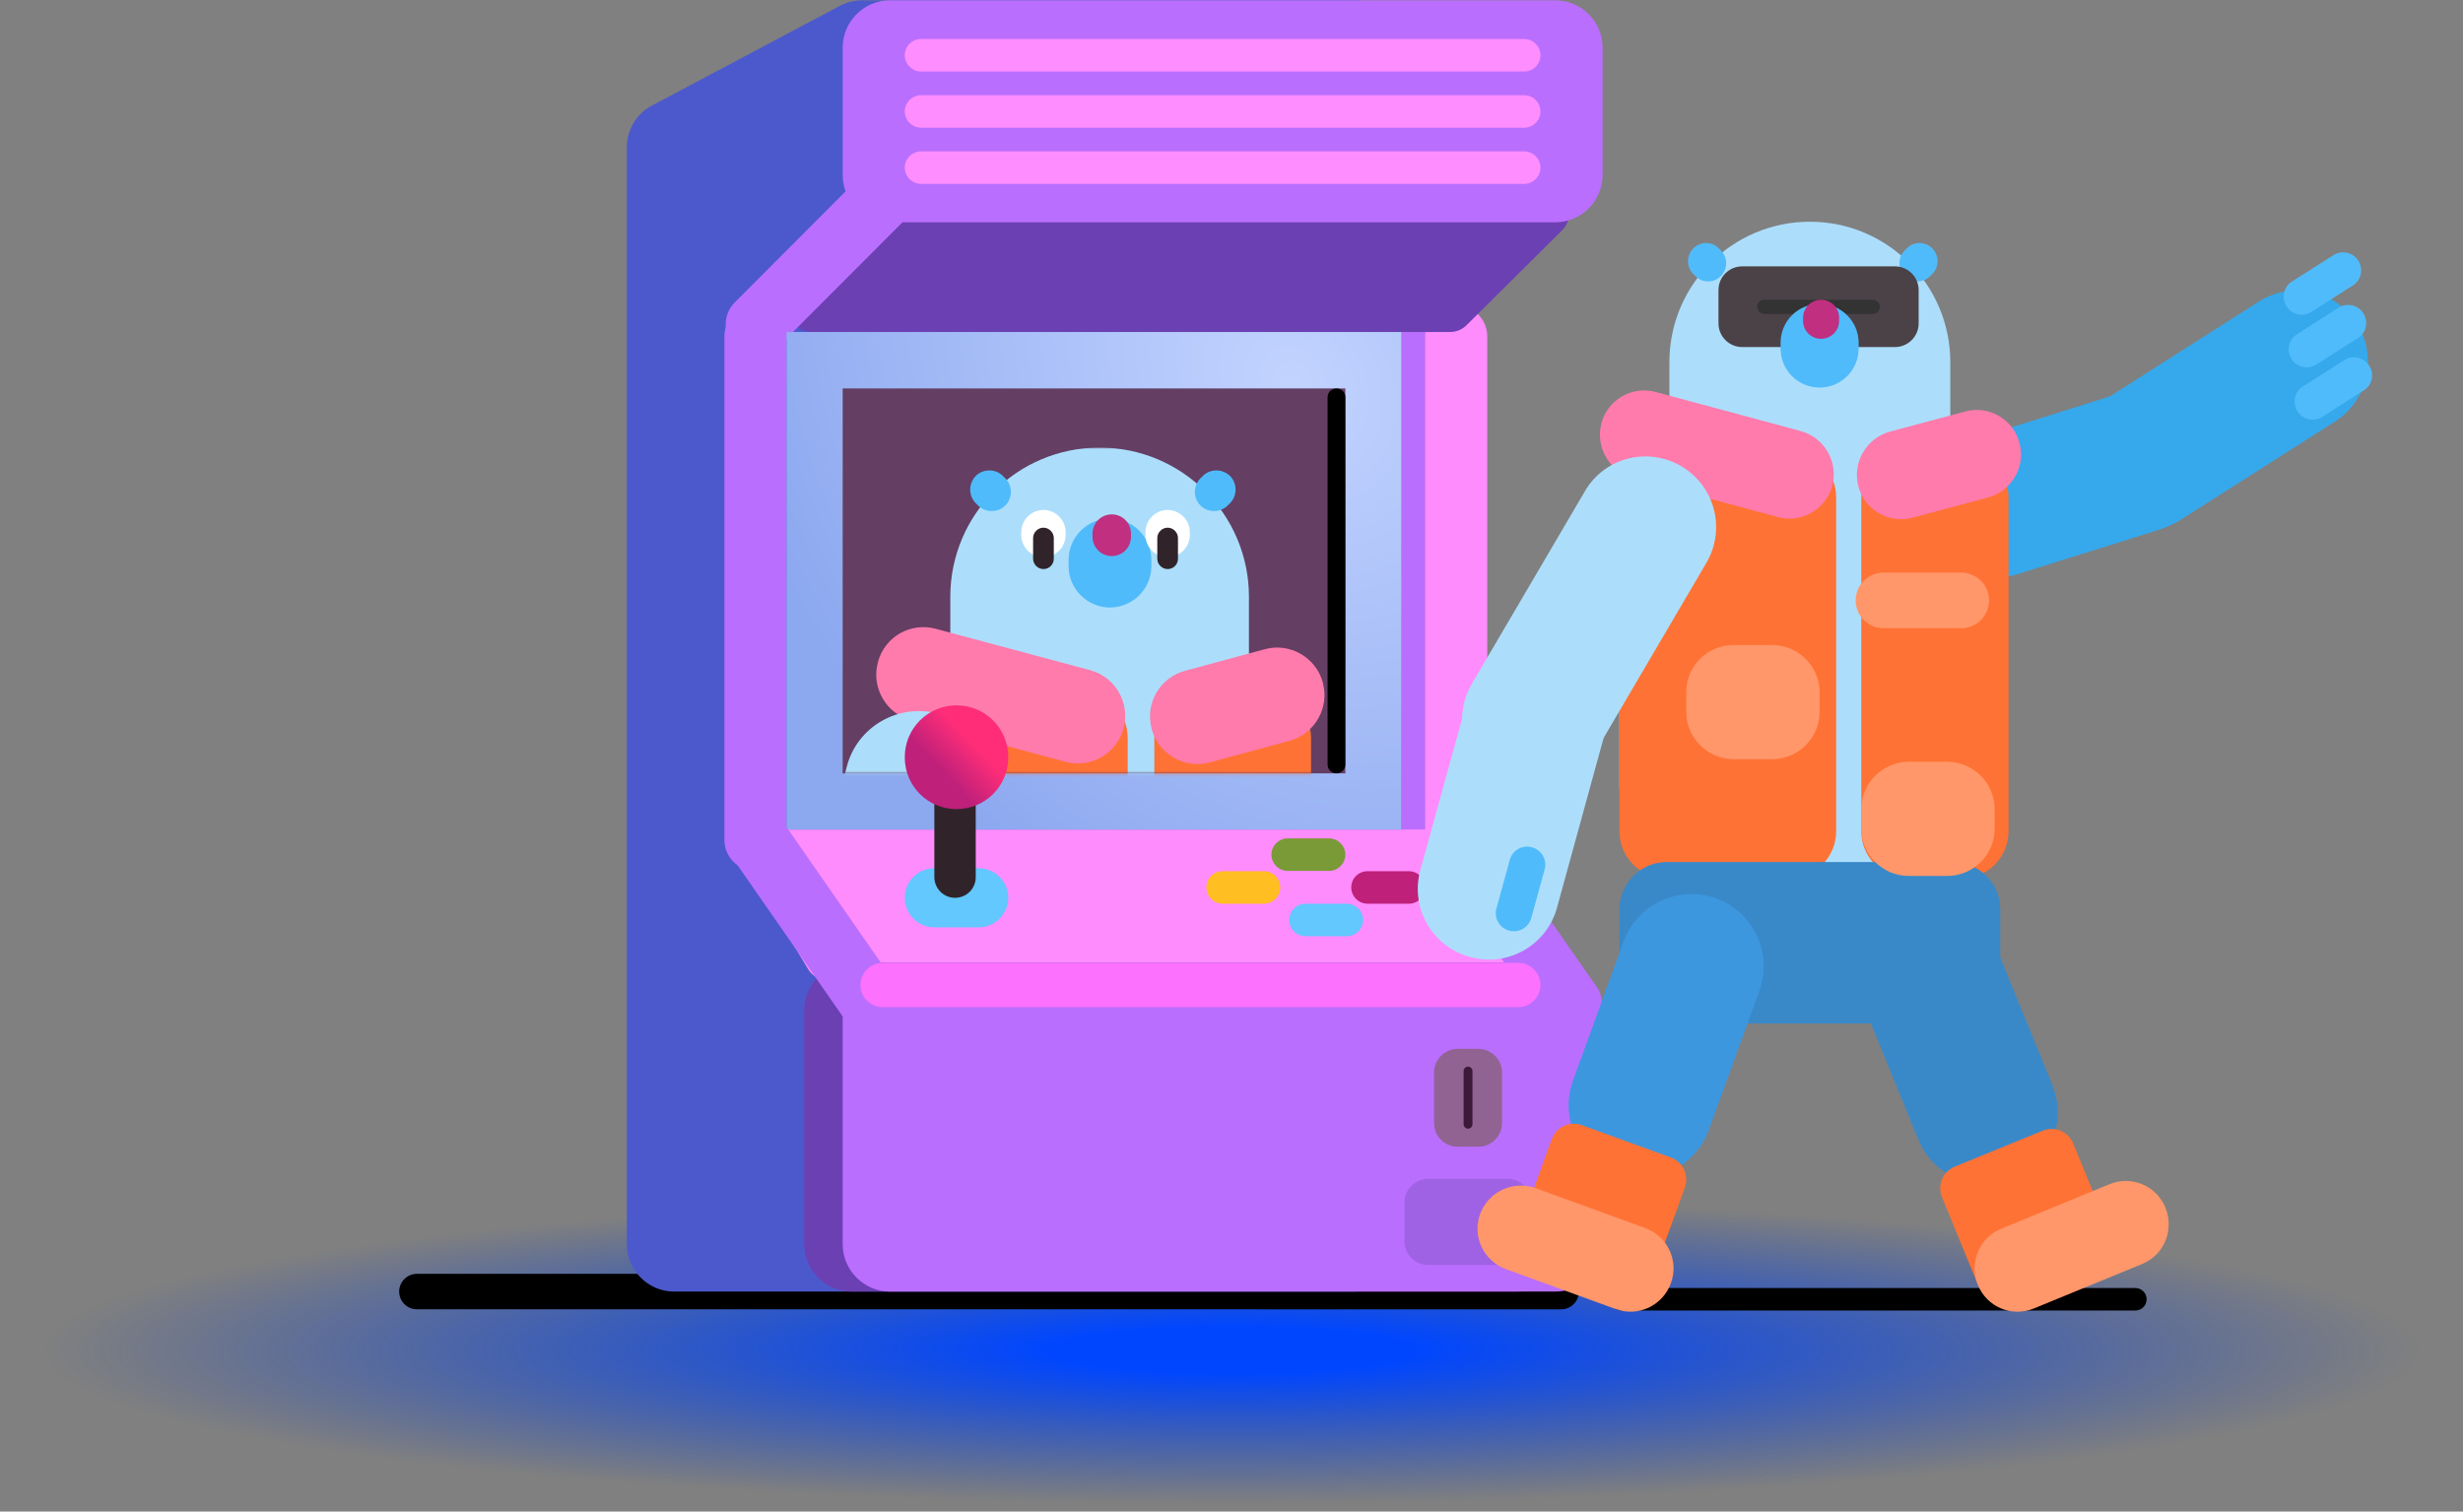 <?xml version="1.0" encoding="UTF-8"?>
<!-- Generator: Adobe Illustrator 27.3.1, SVG Export Plug-In . SVG Version: 6.00 Build 0)  -->
<svg xmlns="http://www.w3.org/2000/svg" xmlns:xlink="http://www.w3.org/1999/xlink" version="1.1" id="Livello_1" x="0px" y="0px" viewBox="0 0 833 511.3" xml:space="preserve">
<rect x="0" y="0" width="833" height="511.3" fill="#808080" stroke="none"/>
<radialGradient id="SVGID_1_" cx="121.317" cy="695.677" r="1" gradientTransform="matrix(3.857637e-15 63 482.486 -2.954376e-14 -335238.031 -7186.5)" gradientUnits="userSpaceOnUse">
	<stop offset="0.125" style="stop-color:#0046FF"></stop>
	<stop offset="0.828" style="stop-color:#0139CE;stop-opacity:0"></stop>
</radialGradient>
<path fill="url(#SVGID_1_)" d="M32,408h769c17.7,0,32,14.3,32,32v77c0,17.7-14.3,32-32,32H32c-17.7,0-32-14.3-32-32v-77  C0,422.3,14.3,408,32,408z"></path>
<path d="M141,430.9h387c3.3,0,6,2.7,6,6l0,0c0,3.3-2.7,6-6,6H141c-3.3,0-6-2.7-6-6l0,0C135,433.6,137.7,430.9,141,430.9z"></path>
<path fill="#BA6EFD" d="M484.5,103.3L484.5,103.3c5.8,0,10.5,4.7,10.5,10.5v180.4c0,5.8-4.7,10.5-10.5,10.5l0,0  c-5.8,0-10.5-4.7-10.5-10.5V113.8C474,108,478.7,103.3,484.5,103.3z"></path>
<path fill="#FF8CFD" d="M492.5,103.3L492.5,103.3c5.8,0,10.5,4.7,10.5,10.5v180.4c0,5.8-4.7,10.5-10.5,10.5l0,0  c-5.8,0-10.5-4.7-10.5-10.5V113.8C482,108,486.7,103.3,492.5,103.3z"></path>
<path fill="#4C59CC" d="M212,49.8c0-5.9,3.3-11.4,8.5-14.1L284,2c2.3-1.2,4.9-1.9,7.5-1.9H458c8.8,0,16,7.2,16,16v404.8  c0,8.8-7.2,16-16,16H228c-8.8,0-16-7.2-16-16V49.8z"></path>
<path fill="#6B40B3" d="M299.5,66.7c1.5-1.6,3.6-2.5,5.8-2.5h217.4c7.1,0,10.7,8.6,5.6,13.7L496,110c-1.5,1.5-3.5,2.3-5.6,2.3H274.7  c-7,0-10.6-8.4-5.8-13.5L299.5,66.7z"></path>
<path fill="#FF8CFD" d="M273.3,327.8c1.4,2.4,4.1,3.9,6.9,3.9h231.4c6.8,0,10.5-8,6.1-13.2l-30.2-35.1c-1.5-1.8-3.7-2.8-6.1-2.8  H259.1c-6.2,0-10.1,6.8-6.9,12.1L273.3,327.8z"></path>
<path fill="#6B40B3" d="M288,325.7h225c8.8,0,16,7.2,16,16v79.2c0,8.8-7.2,16-16,16H288c-8.8,0-16-7.2-16-16v-79.2  C272,332.9,279.2,325.7,288,325.7z"></path>
<path fill="#BA6EFD" d="M301,0.1h225c8.8,0,16,7.2,16,16v43.1c0,8.8-7.2,16-16,16H301c-8.8,0-16-7.2-16-16V16.1  C285,7.3,292.2,0.1,301,0.1z"></path>
<path fill="#BA6EFD" d="M301,325.7h225c8.8,0,16,7.2,16,16v79.2c0,8.8-7.2,16-16,16H301c-8.8,0-16-7.2-16-16v-79.2  C285,332.9,292.2,325.7,301,325.7z"></path>
<path fill="#BA6EFD" d="M255.5,103.3L255.5,103.3c5.8,0,10.5,4.7,10.5,10.5v170.3c0,5.8-4.7,10.5-10.5,10.5l0,0  c-5.8,0-10.5-4.7-10.5-10.5V113.8C245,108,249.7,103.3,255.5,103.3z"></path>
<path fill="#BA6EFD" d="M308.7,56.8L308.7,56.8c4.1,4.1,4.1,10.8,0,14.9l-45.4,45.5c-4.1,4.1-10.7,4.1-14.8,0l0,0  c-4.1-4.1-4.1-10.8,0-14.9l45.4-45.5C298,52.7,304.6,52.7,308.7,56.8z"></path>
<radialGradient id="SVGID_00000083080321726778948150000013178304734439031436_" cx="120.006" cy="696.093" r="1" gradientTransform="matrix(-145.5 108.698 134.648 180.237 -75829.297 -138376.312)" gradientUnits="userSpaceOnUse">
	<stop offset="0" style="stop-color:#C2D3FF"></stop>
	<stop offset="1" style="stop-color:#8CA8EF"></stop>
</radialGradient>
<rect x="266" y="112.3" fill="url(#SVGID_00000083080321726778948150000013178304734439031436_)" width="208" height="168.3"></rect>
<rect x="285" y="131.4" fill="#643E63" width="170" height="130.2"></rect>
<g>
	<defs>
		<filter id="Adobe_OpacityMaskFilter" x="264.7" y="151.4" width="194.6" height="236.4">
			<feColorMatrix type="matrix" values="1 0 0 0 0  0 1 0 0 0  0 0 1 0 0  0 0 0 1 0"></feColorMatrix>
		</filter>
	</defs>
	
		<mask maskUnits="userSpaceOnUse" x="264.7" y="151.4" width="194.6" height="236.4" id="mask0_1192_12773_00000095321287918805730670000002446181268430808728_">
		<rect x="282" y="131.4" fill="#643E63" filter="url(#Adobe_OpacityMaskFilter)" width="170" height="130.2"></rect>
	</mask>
	<g mask="url(#mask0_1192_12773_00000095321287918805730670000002446181268430808728_)">
		<path fill="#35A9EC" d="M410.1,250.6L410.1,250.6c13.6-3.7,27.6,4.4,31.2,18l17.1,63.9c3.6,13.6-4.4,27.6-18,31.2l0,0    c-13.6,3.7-27.6-4.4-31.2-18L392,281.8C388.4,268.2,396.4,254.2,410.1,250.6z"></path>
		<path fill="#ACDEFB" d="M335.4,233.6h73c17.7,0,32,14.3,32,32v90.3c0,17.7-14.3,32-32,32h-73c-17.7,0-32-14.3-32-32v-90.3    C303.4,247.9,317.7,233.6,335.4,233.6z"></path>
		<path fill="#ACDEFB" d="M371.9,151.4L371.9,151.4c27.9,0,50.5,22.6,50.5,50.5v53.3c0,27.9-22.6,50.5-50.5,50.5l0,0    c-27.9,0-50.5-22.6-50.5-50.5v-53.3C321.4,174,344,151.4,371.9,151.4z"></path>
		<path fill="#FF7235" d="M319.4,233.6h46c8.8,0,16,7.2,16,16v122.3c0,8.8-7.2,16-16,16h-46c-8.8,0-16-7.2-16-16V249.6    C303.4,240.7,310.6,233.6,319.4,233.6z"></path>
		<path fill="#FF7235" d="M406.4,233.6h21c8.8,0,16,7.2,16,16v122.3c0,8.8-7.2,16-16,16h-21c-8.8,0-16-7.2-16-16V249.6    C390.4,240.7,397.6,233.6,406.4,233.6z"></path>
		<path fill="#FF7BAC" d="M316.5,212.7l52.2,14c8.5,2.3,13.6,11.1,11.3,19.6l0,0.1c-2.3,8.5-11.1,13.6-19.6,11.3l-52.2-14    c-8.5-2.3-13.6-11.1-11.3-19.6l0-0.1C299.2,215.4,307.9,210.4,316.5,212.7z"></path>
		<path fill="#FF7BAC" d="M400.8,226.9l27-7.3c8.5-2.3,17.3,2.8,19.6,11.3l0,0.1c2.3,8.5-2.8,17.3-11.3,19.6l-27,7.3    c-8.5,2.3-17.3-2.8-19.6-11.3l0-0.1C387.2,238,392.2,229.2,400.8,226.9z"></path>
		<path fill="#ACDEFB" d="M317.4,241.4L317.4,241.4c13.5,3.6,21.6,17.5,17.9,31.1l-20.8,77.6c-3.6,13.5-17.5,21.6-31,17.9l0,0    c-13.5-3.6-21.6-17.5-17.9-31.1l20.8-77.6C289.9,245.8,303.8,237.8,317.4,241.4z"></path>
		<path fill="#50BBFA" d="M330,161L330,161c2.5-2.5,6.7-2.5,9.2,0l0.8,0.8c2.5,2.5,2.5,6.7,0,9.2v0c-2.5,2.5-6.7,2.5-9.2,0l-0.8-0.8    C327.5,167.7,327.5,163.6,330,161z"></path>
		<path fill="#50BBFA" d="M416,161L416,161c2.5,2.5,2.5,6.7,0,9.2l-0.8,0.8c-2.5,2.5-6.7,2.5-9.2,0v0c-2.5-2.5-2.5-6.7,0-9.2    l0.8-0.8C409.3,158.5,413.4,158.5,416,161z"></path>
		<path fill="#50BBFA" d="M375.4,175.4L375.4,175.4c7.7,0,14,6.3,14,14v2.1c0,7.7-6.3,14-14,14l0,0c-7.7,0-14-6.3-14-14v-2.1    C361.4,181.7,367.7,175.4,375.4,175.4z"></path>
		<path fill="#C02F80" d="M376,174L376,174c3.6,0,6.5,2.9,6.5,6.5v1.1c0,3.6-2.9,6.5-6.5,6.5l0,0c-3.6,0-6.5-2.9-6.5-6.5v-1.1    C369.5,176.9,372.4,174,376,174z"></path>
		<path fill="#FFFFFF" d="M345.4,181v-1c0-4.1,3.4-7.5,7.5-7.5l0,0c4.1,0,7.5,3.4,7.5,7.5v1c0,4.1-3.4,7.5-7.5,7.5l0,0    C348.8,188.5,345.4,185.1,345.4,181z"></path>
		<path fill="#FFFFFF" d="M387.4,181v-1c0-4.1,3.4-7.5,7.5-7.5l0,0c4.1,0,7.5,3.4,7.5,7.5v1c0,4.1-3.4,7.5-7.5,7.5l0,0    C390.8,188.5,387.4,185.1,387.4,181z"></path>
		<path fill="#30242A" d="M352.9,192.5L352.9,192.5c-1.9,0-3.5-1.6-3.5-3.5v-7c0-1.9,1.6-3.5,3.5-3.5l0,0c1.9,0,3.5,1.6,3.5,3.5v7    C356.4,190.9,354.9,192.5,352.9,192.5z"></path>
		<path fill="#30242A" d="M394.9,192.5L394.9,192.5c-1.9,0-3.5-1.6-3.5-3.5v-7c0-1.9,1.6-3.5,3.5-3.5l0,0c1.9,0,3.5,1.6,3.5,3.5v7    C398.4,190.9,396.9,192.5,394.9,192.5z"></path>
	</g>
</g>
<path fill="#BA6EFD" d="M300.9,348.3L300.9,348.3c-4.8,3.3-11.3,2.1-14.6-2.6l-36.7-52.8c-3.3-4.8-2.1-11.3,2.6-14.6l0,0  c4.8-3.3,11.3-2.1,14.6,2.6l36.7,52.8C306.9,338.4,305.7,345,300.9,348.3z"></path>
<path fill="#BA6EFD" d="M537.3,348.3L537.3,348.3c-4.8,3.3-11.3,2.1-14.6-2.6L486,292.9c-3.3-4.8-2.1-11.3,2.6-14.6l0,0  c4.8-3.3,11.3-2.1,14.6,2.6l36.7,52.8C543.3,338.4,542.1,345,537.3,348.3z"></path>
<path fill="#FC71FE" d="M521,333.2L521,333.2c0,4.1-3.4,7.5-7.5,7.5h-215c-4.1,0-7.5-3.4-7.5-7.5v0c0-4.1,3.4-7.5,7.5-7.5h215  C517.6,325.7,521,329.1,521,333.2z"></path>
<path fill="#FE8EFF" d="M311.5,13.2h204c3,0,5.5,2.5,5.5,5.5v0c0,3-2.5,5.5-5.5,5.5h-204c-3,0-5.5-2.5-5.5-5.5v0  C306,15.6,308.5,13.2,311.5,13.2z"></path>
<path fill="#916393" d="M493,354.8h7c4.4,0,8,3.6,8,8v17.1c0,4.4-3.6,8-8,8h-7c-4.4,0-8-3.6-8-8v-17.1  C485,358.4,488.6,354.8,493,354.8z"></path>
<path fill="#9F62E4" d="M475,419.9v-13.1c0-4.4,3.6-8,8-8h27c4.4,0,8,3.6,8,8v13.1c0,4.4-3.6,8-8,8h-27  C478.6,427.9,475,424.3,475,419.9z"></path>
<path fill="#3C1939" d="M496.5,360.8L496.5,360.8c0.8,0,1.5,0.7,1.5,1.5v18c0,0.8-0.7,1.5-1.5,1.5l0,0c-0.8,0-1.5-0.7-1.5-1.5v-18  C495,361.5,495.7,360.8,496.5,360.8z"></path>
<path fill="#FE8EFF" d="M311.5,32.2h204c3,0,5.5,2.5,5.5,5.5l0,0c0,3-2.5,5.5-5.5,5.5h-204c-3,0-5.5-2.5-5.5-5.5l0,0  C306,34.7,308.5,32.2,311.5,32.2z"></path>
<path fill="#FE8EFF" d="M311.5,51.2h204c3,0,5.5,2.5,5.5,5.5l0,0c0,3-2.5,5.5-5.5,5.5h-204c-3,0-5.5-2.5-5.5-5.5l0,0  C306,53.7,308.5,51.2,311.5,51.2z"></path>
<path fill="#62C8FD" d="M441.5,305.7h14c3,0,5.5,2.5,5.5,5.5v0c0,3-2.5,5.5-5.5,5.5h-14c-3,0-5.5-2.5-5.5-5.5v0  C436,308.2,438.5,305.7,441.5,305.7z"></path>
<path fill="#FFBE21" d="M413.5,294.7h14c3,0,5.5,2.5,5.5,5.5v0c0,3-2.5,5.5-5.5,5.5h-14c-3,0-5.5-2.5-5.5-5.5v0  C408,297.1,410.5,294.7,413.5,294.7z"></path>
<path fill="#BE207A" d="M462.5,294.7h14c3,0,5.5,2.5,5.5,5.5v0c0,3-2.5,5.5-5.5,5.5h-14c-3,0-5.5-2.5-5.5-5.5v0  C457,297.1,459.5,294.7,462.5,294.7z"></path>
<path fill="#799A37" d="M435.5,283.6h14c3,0,5.5,2.5,5.5,5.5v0c0,3-2.5,5.5-5.5,5.5h-14c-3,0-5.5-2.5-5.5-5.5v0  C430,286.1,432.5,283.6,435.5,283.6z"></path>
<g>
	<path fill="#62C8FD" d="M316,293.7h15c5.5,0,10,4.5,10,10v0c0,5.5-4.5,10-10,10h-15c-5.5,0-10-4.5-10-10v0   C306,298.1,310.5,293.7,316,293.7z"></path>
	<path fill="#30242A" d="M316,296.7v-35.1c0-3.9,3.1-7,7-7l0,0c3.9,0,7,3.1,7,7v35.1c0,3.9-3.1,7-7,7l0,0   C319.1,303.7,316,300.5,316,296.7z"></path>
	
		<linearGradient id="SVGID_00000042730231737393146220000007589088739236495783_" gradientUnits="userSpaceOnUse" x1="318.304" y1="288.846" x2="328.804" y2="298.846" gradientTransform="matrix(1 0 0 -1 0 549.89)">
		<stop offset="0" style="stop-color:#BE207A"></stop>
		<stop offset="1" style="stop-color:#FF2D78"></stop>
	</linearGradient>
	<path fill="url(#SVGID_00000042730231737393146220000007589088739236495783_)" d="M323.5,238.6L323.5,238.6   c9.7,0,17.5,7.8,17.5,17.5v0.1c0,9.7-7.8,17.5-17.5,17.5l0,0c-9.7,0-17.5-7.8-17.5-17.5v-0.1C306,246.4,313.8,238.6,323.5,238.6z"></path>
</g>
<path d="M452,131.4L452,131.4c1.7,0,3,1.3,3,3v124.2c0,1.7-1.3,3-3,3l0,0c-1.7,0-3-1.3-3-3V134.4C449,132.7,450.3,131.4,452,131.4z"></path>
<path d="M548.3,435.7h173.9c2.1,0,3.8,1.7,3.8,3.8l0,0c0,2.1-1.7,3.8-3.8,3.8H548.3c-2.1,0-3.8-1.7-3.8-3.8l0,0  C544.5,437.4,546.2,435.7,548.3,435.7z"></path>
<g>
	<g>
		<path fill="#35A9EC" d="M745.6,149.2L745.6,149.2c4,12.7-3.1,26.1-15.7,30.1l-47.5,14.9c-12.6,4-26.1-3-30.1-15.7l0,0    c-4-12.7,3.1-26.1,15.7-30.1l47.5-14.9C728.1,129.5,741.6,136.5,745.6,149.2z"></path>
		<path fill="#35A9EC" d="M797.1,109.4L797.1,109.4c7.1,11.2,3.8,26-7.4,33.2l-52.3,33.3c-11.2,7.1-26,3.8-33.1-7.4l0,0    c-7.1-11.2-3.8-26,7.4-33.2L764,102C775.2,94.9,790,98.2,797.1,109.4z"></path>
		<path fill="#ACDEFB" d="M579.7,152.2h64.8c17.7,0,32,14.3,32,32v81c0,17.7-14.3,32-32,32h-64.8c-17.7,0-32-14.3-32-32v-81    C547.7,166.6,562,152.2,579.7,152.2z"></path>
		<path fill="#ACDEFB" d="M612.1,75L612.1,75c26.2,0,47.5,21.3,47.5,47.5v50.1c0,26.2-21.3,47.5-47.5,47.5h0    c-26.2,0-47.5-21.3-47.5-47.5v-50.1C564.6,96.3,585.9,75,612.1,75z"></path>
		<path fill="#FF7235" d="M563.7,152.2H605c8.8,0,16,7.2,16,16v113c0,8.8-7.2,16-16,16h-41.3c-8.8,0-16-7.2-16-16v-113    C547.7,159.4,554.9,152.2,563.7,152.2z"></path>
		<path fill="#FF7235" d="M645.5,152.2h17.8c8.8,0,16,7.2,16,16v113c0,8.8-7.2,16-16,16h-17.8c-8.8,0-16-7.2-16-16v-113    C629.5,159.4,636.7,152.2,645.5,152.2z"></path>
		<path fill="#FF7BAC" d="M560,132.6l49,13.2c8,2.2,12.8,10.4,10.7,18.5l0,0c-2.2,8-10.4,12.8-18.4,10.6l-49-13.2    c-8-2.2-12.8-10.4-10.7-18.5v0C543.7,135.2,552,130.4,560,132.6z"></path>
		<path fill="#FF7BAC" d="M639.2,146l25.4-6.8c8-2.2,16.3,2.6,18.4,10.6l0,0c2.2,8-2.6,16.3-10.7,18.5l-25.4,6.8    c-8,2.2-16.3-2.6-18.4-10.6v0C626.4,156.4,631.2,148.2,639.2,146z"></path>
		<path fill="#3989C9" d="M643.3,307.3L643.3,307.3c12.5-5.1,26.8,0.9,31.9,13.4l18.9,46.3c5.1,12.5-0.9,26.8-13.4,31.9l0,0    c-12.5,5.1-26.8-0.9-31.9-13.4l-18.9-46.3C624.8,326.7,630.8,312.4,643.3,307.3z"></path>
		<path fill="#FF7235" d="M661.2,394.6l29.6-12.1c4.1-1.7,8.8,0.3,10.4,4.4l11.8,28.8c1.7,4.1-0.3,8.8-4.4,10.4L679,438.1    c-4.1,1.7-8.8-0.3-10.4-4.4L656.8,405C655.1,400.9,657.1,396.2,661.2,394.6z"></path>
		<path fill="#3989C9" d="M563.7,291.6h96.8c8.8,0,16,7.2,16,16v22.6c0,8.8-7.2,16-16,16h-96.8c-8.8,0-16-7.2-16-16v-22.6    C547.7,298.8,554.9,291.6,563.7,291.6z"></path>
		<path fill="#FF976A" d="M676.9,415.6l36.5-15c7.5-3.1,16,0.5,19,8v0c3,7.5-0.5,16-8,19l-36.5,15c-7.5,3.1-16-0.5-19-8l0,0    C665.9,427.2,669.4,418.6,676.9,415.6z"></path>
		<path fill="#3D97DF" d="M580.4,303.9L580.4,303.9c12.7,4.6,19.2,18.7,14.6,31.4l-17.1,47c-4.6,12.7-18.6,19.2-31.3,14.6l0,0    c-12.7-4.6-19.2-18.7-14.6-31.4l17.1-47C553.7,305.9,567.7,299.3,580.4,303.9z"></path>
		<path fill="#FF7235" d="M535,380.6l30,10.9c4.2,1.5,6.3,6.1,4.8,10.3L559.2,431c-1.5,4.2-6.1,6.3-10.2,4.8l-30-10.9    c-4.2-1.5-6.3-6.1-4.8-10.3l10.6-29.2C526.3,381.2,530.9,379.1,535,380.6z"></path>
		<path fill="#FF976A" d="M519.3,401.9l37.1,13.5c7.6,2.8,11.5,11.1,8.7,18.7l0,0c-2.8,7.6-11.1,11.5-18.7,8.7l-37.1-13.5    c-7.6-2.8-11.5-11.1-8.7-18.7l0,0C503.4,403.1,511.7,399.2,519.3,401.9z"></path>
		<path fill="#50BBFA" d="M572.7,84L572.7,84c2.4-2.4,6.3-2.4,8.6,0l0.7,0.7c2.4,2.4,2.4,6.3,0,8.7l0,0c-2.4,2.4-6.3,2.4-8.6,0    l-0.7-0.7C570.3,90.3,570.3,86.4,572.7,84z"></path>
		<path fill="#50BBFA" d="M653.5,84L653.5,84c2.4,2.4,2.4,6.3,0,8.7l-0.7,0.7c-2.4,2.4-6.3,2.4-8.6,0v0c-2.4-2.4-2.4-6.3,0-8.7    l0.7-0.7C647.3,81.6,651.1,81.6,653.5,84z"></path>
		<path fill="#FFFFFF" d="M587.2,102.8v-1c0-3.9,3.2-7.1,7.1-7.1l0,0c3.9,0,7.1,3.2,7.1,7.1v1c0,3.9-3.2,7.1-7.1,7.1l0,0    C590.4,109.8,587.2,106.7,587.2,102.8z"></path>
		<path fill="#FFFFFF" d="M626.7,102.8v-1c0-3.9,3.2-7.1,7.1-7.1l0,0c3.9,0,7.1,3.2,7.1,7.1v1c0,3.9-3.2,7.1-7.1,7.1l0,0    C629.8,109.8,626.7,106.7,626.7,102.8z"></path>
		<path fill="#30242A" d="M594.3,113.6L594.3,113.6c-1.8,0-3.3-1.5-3.3-3.3v-6.6c0-1.8,1.5-3.3,3.3-3.3h0c1.8,0,3.3,1.5,3.3,3.3v6.6    C597.5,112.1,596.1,113.6,594.3,113.6z"></path>
		<path fill="#30242A" d="M633.7,113.6L633.7,113.6c-1.8,0-3.3-1.5-3.3-3.3v-6.6c0-1.8,1.5-3.3,3.3-3.3h0c1.8,0,3.3,1.5,3.3,3.3v6.6    C637,112.1,635.6,113.6,633.7,113.6z"></path>
		<path fill="#FF976A" d="M637,193.7h26.3c5.2,0,9.4,4.2,9.4,9.4v0c0,5.2-4.2,9.4-9.4,9.4H637c-5.2,0-9.4-4.2-9.4-9.4v0    C627.6,197.9,631.8,193.7,637,193.7z"></path>
		<path fill="#FF976A" d="M586.3,218.2h13.1c8.8,0,16,7.2,16,16v6.6c0,8.8-7.2,16-16,16h-13.1c-8.8,0-16-7.2-16-16v-6.6    C570.3,225.3,577.4,218.2,586.3,218.2z"></path>
		<path fill="#FF976A" d="M645.5,257.7h13.1c8.8,0,16,7.2,16,16v6.6c0,8.8-7.2,16-16,16h-13.1c-8.8,0-16-7.2-16-16v-6.6    C629.5,264.9,636.7,257.7,645.5,257.7z"></path>
		<path fill="#4B4247" d="M589.2,90.1h51.7c4.4,0,8,3.6,8,8v11.3c0,4.4-3.6,8-8,8h-51.7c-4.4,0-8-3.6-8-8V98.1    C581.2,93.7,584.8,90.1,589.2,90.1z"></path>
		<path fill="#333333" d="M596.7,101.4h36.7c1.3,0,2.4,1.1,2.4,2.4v0c0,1.3-1.1,2.4-2.4,2.4h-36.7c-1.3,0-2.4-1.1-2.4-2.4v0    C594.3,102.4,595.4,101.4,596.7,101.4z"></path>
		<path fill="#50BBFA" d="M615.4,102.8L615.4,102.8c7.3,0,13.2,5.9,13.2,13.2v1.9c0,7.3-5.9,13.2-13.2,13.2h0    c-7.3,0-13.2-5.9-13.2-13.2v-1.9C602.2,108.6,608.1,102.8,615.4,102.8z"></path>
		<path fill="#C02F80" d="M615.9,101.4L615.9,101.4c3.4,0,6.1,2.7,6.1,6.1v1c0,3.4-2.7,6.1-6.1,6.1l0,0c-3.4,0-6.1-2.7-6.1-6.1v-1    C609.8,104.1,612.6,101.4,615.9,101.4z"></path>
		<path fill="#ACDEFB" d="M568.6,157.7L568.6,157.7c11.4,6.7,15.2,21.3,8.5,32.7l-38.2,65.1c-6.7,11.4-21.3,15.2-32.6,8.5l0,0    c-11.4-6.7-15.2-21.3-8.5-32.7l38.2-65.1C542.6,154.8,557.2,151,568.6,157.7z"></path>
		<path fill="#ACDEFB" d="M526.1,218.5L526.1,218.5c12.8,3.5,20.3,16.7,16.7,29.5L526.6,307c-3.5,12.8-16.7,20.3-29.5,16.7l0,0    c-12.8-3.5-20.3-16.7-16.7-29.5l16.3-59.1C500.1,222.4,513.3,214.9,526.1,218.5z"></path>
		<path fill="#50BBFA" d="M518.1,286.6L518.1,286.6c3.3,0.9,5.2,4.3,4.3,7.5l-4.5,16.4c-0.9,3.3-4.3,5.2-7.5,4.3h0    c-3.3-0.9-5.2-4.3-4.3-7.5l4.5-16.4C511.5,287.6,514.8,285.7,518.1,286.6z"></path>
		<path fill="#50BBFA" d="M797.6,88.2L797.6,88.2c1.8,2.9,1,6.6-1.9,8.4l-14,8.9c-2.8,1.8-6.6,1-8.4-1.9l0,0c-1.8-2.9-1-6.6,1.9-8.4    l14-8.9C792,84.5,795.8,85.3,797.6,88.2z"></path>
		<path fill="#50BBFA" d="M799.3,106L799.3,106c1.8,2.9,1,6.6-1.9,8.4l-14,8.9c-2.8,1.8-6.6,1-8.4-1.9l0,0c-1.8-2.9-1-6.6,1.9-8.4    l14-8.9C793.7,102.3,797.5,103.1,799.3,106z"></path>
		<path fill="#50BBFA" d="M801.3,123.7L801.3,123.7c1.8,2.9,1,6.6-1.9,8.4l-14,8.9c-2.8,1.8-6.6,1-8.4-1.9l0,0    c-1.8-2.9-1-6.6,1.9-8.4l14-8.9C795.7,120,799.5,120.9,801.3,123.7z"></path>
	</g>
</g>
</svg>
